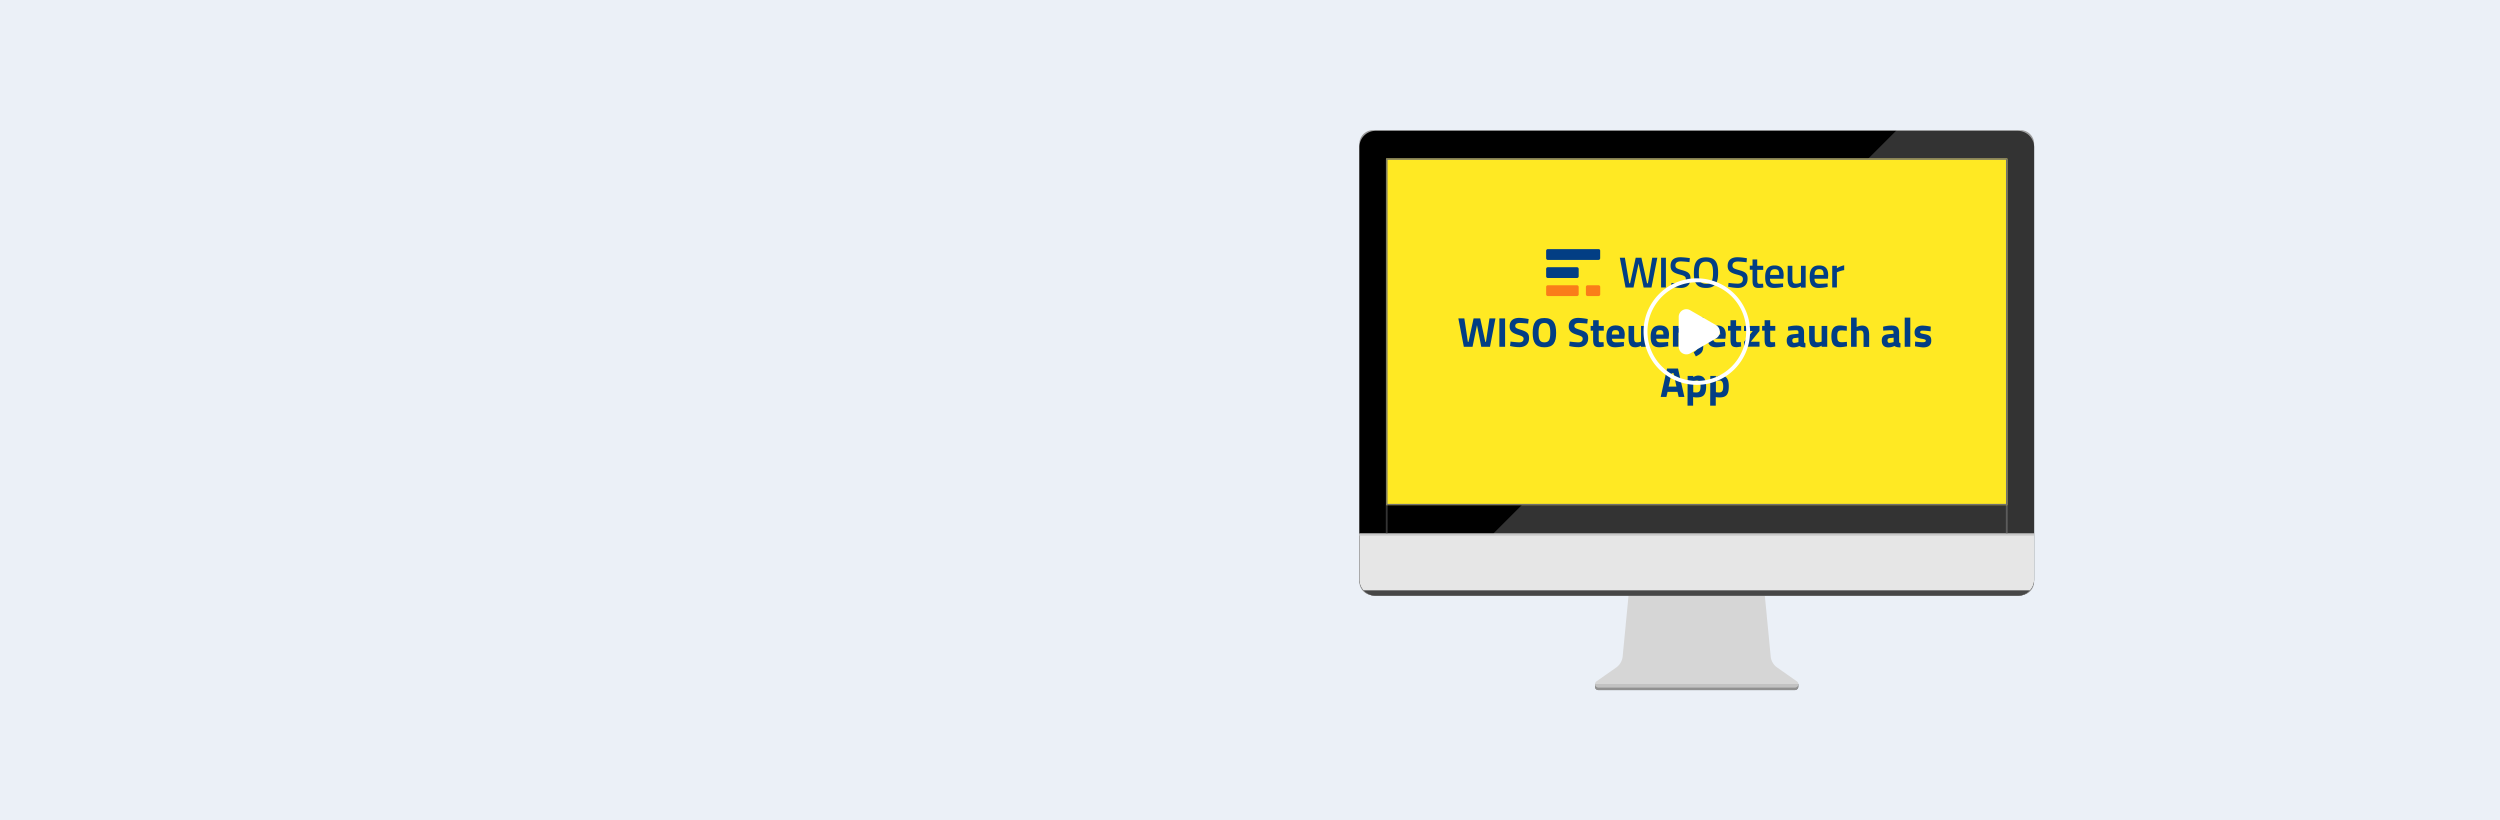 <svg xmlns="http://www.w3.org/2000/svg" xmlns:xlink="http://www.w3.org/1999/xlink" width="1920" height="630" viewBox="0 0 1920 630">
  <defs>
    <linearGradient id="linear-gradient" x1="-7.848" y1="60.089" x2="-7.841" y2="60.089" gradientUnits="objectBoundingBox">
      <stop offset="0" stop-color="#343434"/>
      <stop offset="0.08" stop-color="#3e3e3e"/>
      <stop offset="0.16" stop-color="#4f4f4f"/>
      <stop offset="0.27" stop-color="#696969"/>
      <stop offset="0.39" stop-color="gray"/>
      <stop offset="0.65" stop-color="#7c7e7f"/>
      <stop offset="0.75" stop-color="#6b6c6d"/>
      <stop offset="0.96" stop-color="#3e3e3e"/>
      <stop offset="1" stop-color="#343434"/>
    </linearGradient>
    <linearGradient id="linear-gradient-2" x1="-7.842" y1="5.342" x2="-7.842" y2="5.356" gradientUnits="objectBoundingBox">
      <stop offset="0" stop-color="#d6d6d6"/>
      <stop offset="0.16" stop-color="#ababab"/>
      <stop offset="0.18" stop-color="#949494"/>
      <stop offset="0.24" stop-color="#7a7a7a"/>
      <stop offset="0.28" stop-color="#6c6c6c"/>
      <stop offset="0.34" stop-color="#a0a0a0"/>
      <stop offset="0.39" stop-color="#b3b3b3"/>
      <stop offset="0.65" stop-color="#bdbec0"/>
      <stop offset="0.76" stop-color="#aeaeae"/>
      <stop offset="0.99" stop-color="#696969"/>
      <stop offset="1" stop-color="#2a2a2a"/>
    </linearGradient>
    <linearGradient id="linear-gradient-3" x1="-7.844" y1="59.979" x2="-7.844" y2="60.19" gradientUnits="objectBoundingBox">
      <stop offset="0" stop-color="#b9b9b9"/>
      <stop offset="0.04" stop-color="#5f5f5f"/>
      <stop offset="0.19" stop-color="#969696"/>
      <stop offset="0.41" stop-color="#999"/>
      <stop offset="1" stop-color="#d1d1d1"/>
    </linearGradient>
    <linearGradient id="linear-gradient-4" x1="-2.015" y1="9.227" x2="-2.013" y2="9.227" gradientUnits="objectBoundingBox">
      <stop offset="0" stop-color="#c8c8c8"/>
      <stop offset="1" stop-color="#e6e6e6"/>
    </linearGradient>
    <linearGradient id="linear-gradient-5" x1="-2.045" y1="82.984" x2="-2.045" y2="83.222" gradientUnits="objectBoundingBox">
      <stop offset="0" stop-color="#474747"/>
      <stop offset="0.09" stop-color="#646464"/>
      <stop offset="0.25" stop-color="#858585"/>
      <stop offset="0.47" stop-color="#a6a6a6"/>
      <stop offset="0.73" stop-color="#bbb"/>
      <stop offset="1" stop-color="#fff"/>
    </linearGradient>
    <linearGradient id="linear-gradient-6" x1="-2.76" y1="2.435" x2="-2.76" y2="2.438" gradientUnits="objectBoundingBox">
      <stop offset="0.2" stop-color="#fff"/>
      <stop offset="0.89" stop-color="#fff"/>
      <stop offset="1" stop-color="#fff"/>
    </linearGradient>
    <linearGradient id="linear-gradient-7" x1="-250.935" y1="-864.908" x2="-250.935" y2="-861.574" gradientUnits="objectBoundingBox">
      <stop offset="0" stop-color="gray"/>
      <stop offset="0.03" stop-color="#898989"/>
      <stop offset="0.12" stop-color="#9f9f9f"/>
      <stop offset="0.22" stop-color="#aeaeae"/>
      <stop offset="0.33" stop-color="#b7b7b7"/>
      <stop offset="0.49" stop-color="#bababa"/>
      <stop offset="0.67" stop-color="#b7b7b7"/>
      <stop offset="0.8" stop-color="#aeaeae"/>
      <stop offset="0.92" stop-color="#9e9e9e"/>
      <stop offset="1" stop-color="#8d8d8d"/>
    </linearGradient>
    <clipPath id="clip-path">
      <rect id="Rechteck_34754" data-name="Rechteck 34754" width="229" height="36.1"/>
    </clipPath>
  </defs>
  <g id="Gruppe_28812" transform="translate(12362 1384)">
    <rect id="_MG_3852_Vorauswahl_QF_Look" width="1920" height="630" transform="translate(-12362 -1384)" fill="#ebf0f7"/>
    <g id="Gruppe_20597" transform="translate(-13537.421 -1630.929)">
      <g id="Gruppe_20591" transform="translate(2219.421 346.905)">
        <g id="Desktop_produkte">
          <path id="Pfad_10887" d="M181.9,425.3H181v2.1a2.547,2.547,0,0,0,2.7,2.6H334.4a2.669,2.669,0,0,0,2.7-2.6v-2.1Z" fill="url(#linear-gradient)"/>
          <path id="Pfad_10888" d="M334.5,428.1H183.7a2.65,2.65,0,0,1-1.6-4.8l15.1-10.6a11.853,11.853,0,0,0,5-8.5l4.9-50.7H311l4.9,50.7a11.666,11.666,0,0,0,5,8.5L336,423.3a2.7,2.7,0,0,1,.7,3.7,2.8,2.8,0,0,1-2.2,1.1Z" fill="url(#linear-gradient-2)"/>
          <g id="Gruppe_19373" transform="translate(180.995 425.324)">
            <path id="Pfad_10889" d="M.9,0H0V2.1A2.547,2.547,0,0,0,2.7,4.7H153.4a2.669,2.669,0,0,0,2.7-2.6V0Z" opacity="0.7" fill="url(#linear-gradient-3)"/>
          </g>
          <path id="Pfad_11000" d="M10.4,0H507.8a10.457,10.457,0,0,1,10.4,10.4V346.8a10.457,10.457,0,0,1-10.4,10.4H10.4A10.457,10.457,0,0,1,0,346.8V10.4A10.457,10.457,0,0,1,10.4,0Z" fill="#9a9a9a"/>
          <path id="Pfad_10890" d="M518.2,13V345.1a12.5,12.5,0,0,1-12.5,12.5H12.5A12.5,12.5,0,0,1,0,345.1V13A12.5,12.5,0,0,1,12.5.5H505.6A12.526,12.526,0,0,1,518.2,13Z"/>
          <path id="Pfad_10891" d="M518.2,309.8v35.3a12.5,12.5,0,0,1-12.5,12.5H12.5A12.5,12.5,0,0,1,0,345.1V309.8H518.2Z" fill="url(#linear-gradient-4)"/>
          <g id="Gruppe_19374" transform="translate(3.147 353.399)">
            <path id="Pfad_10892" d="M511.9,0a12.513,12.513,0,0,1-9.4,4.2H9.4A12.513,12.513,0,0,1,0,0Z" fill="url(#linear-gradient-5)"/>
          </g>
          <path id="Pfad_10893" d="M497,21.8H21.2a.9.9,0,0,0-.9.9V309.8h1.4V23.2H496.5V309.8h1.4V22.8a.923.923,0,0,0-.9-1Z" fill="#333"/>
          <rect id="Rechteck_17566" width="518.2" height="1.6" transform="translate(0 309.8)" fill="#c9c9c9"/>
          <g id="Gruppe_19375" transform="translate(102.845 0.008)">
            <path id="Pfad_10894" d="M415.3,12.5V309.8H0L309.8,0h93a12.5,12.5,0,0,1,12.5,12.5Z" opacity="0.2" fill="url(#linear-gradient-6)"/>
          </g>
          <path id="Pfad_10898" d="M115.4,245h-4.6l.1-.3h4.5Z" fill="url(#linear-gradient-7)"/>
          <path id="Pfad_10903" d="M109.4,194.2" fill="#dfdfdf"/>
          <path id="Pfad_10905" d="M109.4,429.7" fill="#dfdfdf"/>
          <g id="maxresdefault" transform="translate(20.59 21.686)">
            <rect id="Rechteck_34730" width="477" height="266.3" fill="#ffe923"/>
            <g id="Rechteck_34731">
              <path id="Pfad_30540" data-name="Pfad 30540" d="M477,266.3H0V0H477Zm-476-1H476V1H1Z" fill="#707070"/>
            </g>
          </g>
          <g id="Gruppe_28695" transform="translate(76.011 91.346)">
            <g id="Gruppe_28687" transform="translate(0 52.61)">
              <path id="Pfad_30444" d="M28.5.6,24.3,22.4H17.6L14.3,5.8,10.9,22.4H4.2L0,.6H4.6l2.7,18h.5L11.7.6h5.1l3.9,18h.5L23.9.6Z" fill="#023e84"/>
              <path id="Pfad_30445" d="M31.5.6h4.4V22.4H31.5V.6Z" fill="#023e84"/>
              <path id="Pfad_30446" d="M39.7,21.8l.4-3.4q3.3.45,6.6.6c2.4,0,3.4-1.1,3.4-2.8,0-1.3-.8-1.9-3.9-2.9-4.9-1.4-6.8-3.1-6.8-6.6,0-4.5,3-6.5,7.4-6.5a44.29,44.29,0,0,1,7.2.9l-.4,3.5c-1.9-.2-5-.5-6.4-.5-2.4,0-3.5.9-3.5,2.3s.9,1.9,4.5,3c4.7,1.5,6.1,2.8,6.1,6.4,0,4.7-3.2,6.9-7.5,6.9a30.031,30.031,0,0,1-7.1-.9Z" fill="#023e84"/>
              <path id="Pfad_30447" d="M57.1,11.7c0-7.4,2.2-11.4,9-11.4s9,4,9,11.4-2.2,11.1-9,11.1S57.1,19,57.1,11.7Zm13.5,0c0-5-.9-7.6-4.5-7.6s-4.5,2.5-4.5,7.6.9,7.3,4.5,7.3S70.6,16.7,70.6,11.7Z" fill="#023e84"/>
              <path id="Pfad_30448" d="M85.1,21.8l.4-3.4q3.3.45,6.6.6c2.4,0,3.4-1.1,3.4-2.8,0-1.3-.8-1.9-3.9-2.9-4.9-1.4-6.8-3.1-6.8-6.6,0-4.5,3-6.5,7.4-6.5a44.29,44.29,0,0,1,7.2.9L99,4.6c-1.9-.2-5-.5-6.4-.5-2.4,0-3.5.9-3.5,2.3s.9,1.9,4.5,3c4.7,1.5,6.1,2.8,6.1,6.4,0,4.7-3.2,6.9-7.5,6.9a28.793,28.793,0,0,1-7.1-.9Z" fill="#023e84"/>
              <path id="Pfad_30449" d="M103.5,16.7V10h-1.9V6.4h1.9V2h4.3V6.4h3.9V10h-3.9v6.6c0,1.6,0,2.3,1.3,2.3a19.269,19.269,0,0,0,2.4-.1l.2,3.4c-1.1.2-2.2.4-3.3.5-3.8.1-4.9-1.4-4.9-6Z" fill="#023e84"/>
              <path id="Pfad_30450" d="M113.7,14.6c0-5.7,2.4-8.6,7.1-8.6s7,2.4,7,7.2l-.3,3H118c0,1.9.9,2.8,3.2,2.8,1.9,0,4.5-.2,5.9-.3l.1,3.2a37.253,37.253,0,0,1-6.7.9c-4.8,0-6.8-2.4-6.8-8.2Zm9.8-1.6c0-2.6-.7-3.4-2.8-3.4s-2.8,1-2.8,3.4Z" fill="#023e84"/>
              <path id="Pfad_30451" d="M130.7,14.8V6.4H135v8.5c0,2.9.1,4.1,2.3,4.1a7.653,7.653,0,0,0,3-.6V6.4h4.3v16h-4.3v-.9a8.392,8.392,0,0,1-4.4,1.3c-4.3,0-5.2-2.9-5.2-8Z" fill="#023e84"/>
              <path id="Pfad_30452" d="M147.7,14.6c0-5.7,2.4-8.6,7.1-8.6s7,2.4,7,7.2l-.3,3H152c0,1.9.9,2.8,3.2,2.8,1.9,0,4.5-.2,5.9-.3l.1,3.2a37.253,37.253,0,0,1-6.7.9c-4.8,0-6.8-2.4-6.8-8.2Zm9.8-1.6c0-2.6-.7-3.4-2.8-3.4s-2.8,1-2.8,3.4Z" fill="#023e84"/>
              <path id="Pfad_30453" d="M164.8,6.4h4.3V8.1A22.818,22.818,0,0,1,174.2,6v4.3a47.678,47.678,0,0,0-5.1,1.3V22.3h-4.3Z" fill="#023e84"/>
              <path id="Pfad_30454" d="M180.7,26.6c2.6-1.7,3.1-2.2,3.1-5V6.4h4.3V21.7c0,4.4-1.2,5.9-5.7,8.1ZM183.8,0h4.3V4.4h-4.3Z" fill="#023e84"/>
              <path id="Pfad_30455" d="M191.3,14.6c0-5.7,2.4-8.6,7.1-8.6s7,2.4,7,7.2l-.3,3h-9.4c0,1.9.9,2.8,3.2,2.8,1.9,0,4.5-.2,5.9-.3l.1,3.2a37.253,37.253,0,0,1-6.7.9c-4.9,0-7-2.4-6.9-8.2Zm9.8-1.6c0-2.6-.7-3.4-2.8-3.4s-2.8,1-2.8,3.4Z" fill="#023e84"/>
              <path id="Pfad_30456" d="M209,16.7V10h-1.9V6.4H209V2h4.3V6.4h3.9V10h-3.9v6.6c0,1.6,0,2.3,1.3,2.3a19.268,19.268,0,0,0,2.4-.1l.2,3.4c-1.1.2-2.2.4-3.3.5-3.8.1-4.9-1.4-4.9-6Z" fill="#023e84"/>
              <path id="Pfad_30457" d="M219.4,18.6l6.7-8.3h-6.7V6.4h11.9v3.8l-6.7,8.3h6.7v3.8H219.4V18.6Z" fill="#023e84"/>
              <path id="Pfad_30458" d="M235.2,16.7V10h-1.9V6.4h1.9V2h4.3V6.4h3.9V10h-3.9v6.6c0,1.6,0,2.3,1.3,2.3a19.268,19.268,0,0,0,2.4-.1l.2,3.4c-1.1.2-2.2.4-3.3.5-3.8.1-4.9-1.4-4.9-6Z" fill="#023e84"/>
              <path id="Pfad_30459" d="M252.2,17.6c0-3.6,2.1-4.6,5.6-4.9l3.4-.3v-1c0-1.4-.6-1.7-1.9-1.7-1.5,0-4.4.2-6,.3l-.1-3a23.72,23.72,0,0,1,6.5-.9c4.2,0,5.8,1.6,5.8,5.4v6.7c.1,1,.2,1.3,1.1,1.5l-.1,3.2a13.329,13.329,0,0,1-2.8-.3,7.1,7.1,0,0,1-1.8-.8,11.157,11.157,0,0,1-4.7,1.1c-3.4-.1-5-2-5-5.3Zm9,1.2V15.4l-2.9.3c-1.1.1-1.8.6-1.8,1.8s.4,1.9,1.6,1.9a16.961,16.961,0,0,0,3.1-.6Z" fill="#023e84"/>
              <path id="Pfad_30460" d="M269.4,14.8V6.4h4.3v8.5c0,2.9.1,4.1,2.3,4.1a7.653,7.653,0,0,0,3-.6V6.4h4.3v16H279v-.9a8.392,8.392,0,0,1-4.4,1.3C270.4,22.8,269.4,19.9,269.4,14.8Z" fill="#023e84"/>
              <path id="Pfad_30461" d="M286.5,14.2c0-5.7,2-8.2,6.8-8.2a29.775,29.775,0,0,1,5.1.7l-.1,3.4c-1.1-.1-2.9-.3-3.7-.3-3.1,0-3.6,1.2-3.6,4.4,0,3.6.6,4.7,3.7,4.7.9,0,2.6-.2,3.7-.3l.1,3.4a30.92,30.92,0,0,1-5.2.7c-4.9.1-6.8-2.5-6.8-8.5Z" fill="#023e84"/>
              <path id="Pfad_30462" d="M301.6,0h4.3V7.2a10.819,10.819,0,0,1,4-1.1c4.5,0,5.6,2.8,5.6,7.7v8.7h-4.3V13.9c0-2.4-.3-4-2.4-4a9.291,9.291,0,0,0-2.9.5v12h-4.3V0Z" fill="#023e84"/>
              <path id="Pfad_30463" d="M325.2,17.6c0-3.6,2.1-4.6,5.6-4.9l3.4-.3v-1c0-1.4-.6-1.7-1.9-1.7-1.5,0-4.4.2-6,.3l-.1-3a23.72,23.72,0,0,1,6.5-.9c4.2,0,5.8,1.6,5.8,5.4v6.7c.1,1,.2,1.3,1.1,1.5l-.1,3.2a13.329,13.329,0,0,1-2.8-.3,7.1,7.1,0,0,1-1.8-.8,11.157,11.157,0,0,1-4.7,1.1c-3.4-.1-5-2-5-5.3Zm9.1,1.2V15.4l-2.9.3c-1.1.1-1.8.6-1.8,1.8s.4,1.9,1.6,1.9a18.751,18.751,0,0,0,3.1-.6Z" fill="#023e84"/>
              <path id="Pfad_30464" d="M342.8,0h4.3V22.4h-4.3Z" fill="#023e84"/>
              <path id="Pfad_30465" d="M350.7,22l.1-3.6c1.7.2,4.4.5,5.6.5,2,0,2.6-.4,2.6-1.2,0-.7-.4-1-3.3-1.5-3.5-.6-5.3-1.4-5.3-4.9,0-3.7,2.8-5.2,6.2-5.2a42.033,42.033,0,0,1,6.2.8l-.1,3.6c-1.7-.2-4.5-.5-5.8-.5-1.9,0-2.2.4-2.2,1.3,0,.7.6.9,3.5,1.4,3.7.7,5,1.8,5,5,0,3.7-2.4,5.2-6.4,5.2-2-.2-4.1-.5-6.1-.9Z" fill="#023e84"/>
              <path id="Pfad_30466" d="M160.3,39.1h8.4l4.9,21.8h-4.4l-.9-3.9h-7.6l-.9,3.9h-4.4ZM167.5,53l-2.2-10.3h-1.5L161.5,53Z" fill="#023e84"/>
              <path id="Pfad_30467" d="M176.1,44.8h4.3v.9a8.1,8.1,0,0,1,3.6-1.2c4.2,0,6.3,2.3,6.3,8.3,0,6.8-2.4,8.5-7.3,8.5a12.412,12.412,0,0,1-2.7-.3v6.6H176l.1-22.8Zm9.9,7.9c0-3.2-1.1-4.4-2.8-4.4a8.755,8.755,0,0,0-2.8.6v8.4a19.526,19.526,0,0,0,2.3.2c2.6,0,3.3-1.4,3.3-4.8Z" fill="#023e84"/>
              <path id="Pfad_30468" d="M193.5,44.8h4.3v.9a8.1,8.1,0,0,1,3.6-1.2c4.2,0,6.3,2.3,6.3,8.3,0,6.8-2.4,8.5-7.3,8.5a12.412,12.412,0,0,1-2.7-.3v6.6h-4.3l.1-22.8Zm9.9,7.9c0-3.2-1.1-4.4-2.8-4.4a8.755,8.755,0,0,0-2.8.6v8.4a19.526,19.526,0,0,0,2.3.2c2.6,0,3.3-1.4,3.3-4.8Z" fill="#023e84"/>
            </g>
            <g id="logo-wiso-steuer-rgb" transform="translate(67.411)">
              <g id="Gruppe_26063">
                <g id="Gruppe_28813" data-name="Gruppe 28813">
                  <g id="Gruppe_28688" clip-path="url(#clip-path)">
                    <g id="Gruppe_26057" transform="translate(56.591 6.23)">
                      <path id="Pfad_26025" d="M66.2,20.4c-4.5,0-5.5-2.7-5.5-8.4s1.1-8.6,5.5-8.6,5.4,3,5.4,8.6-1,8.4-5.4,8.4m0,3.2c7.1,0,9.3-3.9,9.3-11.7S73.4.1,66.2.1,56.9,4.3,56.9,12c-.1,7.6,2.1,11.6,9.3,11.6m-19.5,0c4.5,0,7.6-2.2,7.6-7.2,0-3.9-1.7-5.2-6.5-6.5-3.9-1.1-5.1-1.6-5.1-3.7,0-1.9,1.4-3,4.2-3a59.637,59.637,0,0,1,6.6.6L53.8.7A58.474,58.474,0,0,0,46.6,0C42,0,39,1.9,39,6.6c0,3.9,2.1,5.4,7.1,6.7,3.5.9,4.6,1.6,4.6,3.4,0,2.4-1.3,3.6-4.1,3.6a58.575,58.575,0,0,1-6.9-.6l-.4,2.9a36.619,36.619,0,0,0,7.4,1m-15-.4h3.7V.4H31.7ZM24.9.4,21.6,20h-.7L16.6.4H12.2L7.9,20H7.2L3.9.4H0L4.4,23.3h6.1L14.4,4.9l3.9,18.4h6L28.8.4H24.9Z" fill="#023e84"/>
                    </g>
                  </g>
                </g>
                <g id="Gruppe_28814" data-name="Gruppe 28814">
                  <g id="Gruppe_28689" clip-path="url(#clip-path)">
                    <g id="Gruppe_26058" transform="translate(139.421 6.23)">
                      <path id="Pfad_26026" d="M80.3,23.2h3.6V11.6a22.591,22.591,0,0,1,5.6-1.7V6.2a16.186,16.186,0,0,0-5.6,2.3V6.6H80.3ZM66.7,13.6c.1-3.2,1.1-4.4,3.6-4.4s3.4,1.1,3.4,4.4Zm3.3,10a38.288,38.288,0,0,0,6.8-.8l-.1-2.7c-1.5.1-4.2.3-6.2.3-2.8,0-3.8-1.3-3.8-3.9H77l.2-2.6c0-5.2-2.3-7.6-7-7.6S63,9,63,15.1s2,8.5,7,8.5m-18.6,0a9.578,9.578,0,0,0,4.9-1.4v1.1h3.6V6.6H56.3V19.4a8.489,8.489,0,0,1-3.8.9c-2.6,0-2.8-1.4-2.8-5.1V6.6H46.1v8.7c-.1,5.5.9,8.3,5.3,8.3m-18.8-10c.1-3.2,1.1-4.4,3.6-4.4s3.4,1.1,3.4,4.4Zm3.2,10a38.288,38.288,0,0,0,6.8-.8l-.1-2.7c-1.5.1-4.2.3-6.2.3-2.8,0-3.8-1.3-3.8-3.9H42.8l.2-2.6c0-5.2-2.3-7.6-7-7.6s-7.2,2.8-7.2,8.9,2,8.4,7,8.4M24,23.6a19.7,19.7,0,0,0,3.4-.4l-.2-2.9a26.231,26.231,0,0,1-2.7.1c-1.7,0-1.8-.9-1.8-3.4V9.7h4.6V6.6H22.7V1.7H19.1V6.5H17V9.6h2.1v7.7c-.1,5,1.1,6.3,4.9,6.3m-16.3,0c4.5,0,7.6-2.2,7.6-7.2,0-3.9-1.7-5.2-6.5-6.5C4.9,8.8,3.7,8.4,3.7,6.3c0-1.9,1.4-3,4.2-3a59.637,59.637,0,0,1,6.6.6L14.8.8A42.888,42.888,0,0,0,7.6,0C3.1,0,0,2,0,6.6c0,3.9,2.1,5.4,7.1,6.7,3.5.9,4.6,1.6,4.6,3.4,0,2.4-1.3,3.6-4.1,3.6a58.575,58.575,0,0,1-6.9-.6L.3,22.6a36.619,36.619,0,0,0,7.4,1" fill="#023e84"/>
                    </g>
                  </g>
                </g>
                <g id="Gruppe_28815" data-name="Gruppe 28815">
                  <g id="Gruppe_28690" clip-path="url(#clip-path)">
                    <g id="Gruppe_26059" transform="translate(0.01)">
                      <path id="Pfad_26027" d="M1.3,0A1.324,1.324,0,0,0,0,1.3V7A1.324,1.324,0,0,0,1.3,8.3H40.2A1.324,1.324,0,0,0,41.5,7V1.3A1.181,1.181,0,0,0,40.3,0Z" fill="#023e84"/>
                    </g>
                  </g>
                </g>
                <g id="Gruppe_28816" data-name="Gruppe 28816">
                  <g id="Gruppe_28691" clip-path="url(#clip-path)">
                    <g id="Gruppe_26060" transform="translate(0.01 13.9)">
                      <path id="Pfad_26028" d="M1.3,0A1.324,1.324,0,0,0,0,1.3V7A1.324,1.324,0,0,0,1.3,8.3H23.6A1.347,1.347,0,0,0,25,7V1.3A1.347,1.347,0,0,0,23.6,0Z" fill="#023e84"/>
                    </g>
                  </g>
                </g>
                <g id="Gruppe_28817" data-name="Gruppe 28817">
                  <g id="Gruppe_28692" clip-path="url(#clip-path)">
                    <g id="Gruppe_26061" transform="translate(0.01 27.75)">
                      <path id="Pfad_26029" d="M1.3,0A1.324,1.324,0,0,0,0,1.3V7A1.324,1.324,0,0,0,1.3,8.3H23.6A1.347,1.347,0,0,0,25,7V1.3A1.347,1.347,0,0,0,23.6,0Z" fill="#fa7d19"/>
                    </g>
                  </g>
                </g>
                <g id="Gruppe_28818" data-name="Gruppe 28818">
                  <g id="Gruppe_28693" clip-path="url(#clip-path)">
                    <g id="Gruppe_26062" transform="translate(30.55 27.75)">
                      <path id="Pfad_26030" d="M1.3,0A1.324,1.324,0,0,0,0,1.3V7A1.324,1.324,0,0,0,1.3,8.3H9.7A1.324,1.324,0,0,0,11,7V1.3A1.324,1.324,0,0,0,9.7,0Z" fill="#fa7d19"/>
                    </g>
                  </g>
                </g>
              </g>
            </g>
          </g>
          <g id="Gruppe_27051" transform="translate(219.752 115.286)">
            <path id="Pfad_22193" d="M54.1,34.4a5.979,5.979,0,0,1,2.2,8.1h0a6.031,6.031,0,0,1-2.1,2.1L34.4,56.1A6,6,0,0,1,26.3,54a6.109,6.109,0,0,1-.8-3V28.1a5.911,5.911,0,0,1,5.9-5.9,5.736,5.736,0,0,1,2.9.8L54.1,34.4Z" fill="#fff"/>
            <g id="Pfad_22192">
              <path id="Pfad_30541" data-name="Pfad 30541" d="M39.4,80.3a40.9,40.9,0,0,1,0-81.8h0a40.9,40.9,0,1,1,0,81.8Zm0-78.8A37.9,37.9,0,1,0,77.3,39.4,37.592,37.592,0,0,0,39.4,1.5Z" fill="#fff"/>
            </g>
          </g>
        </g>
      </g>
    </g>
  </g>
</svg>
